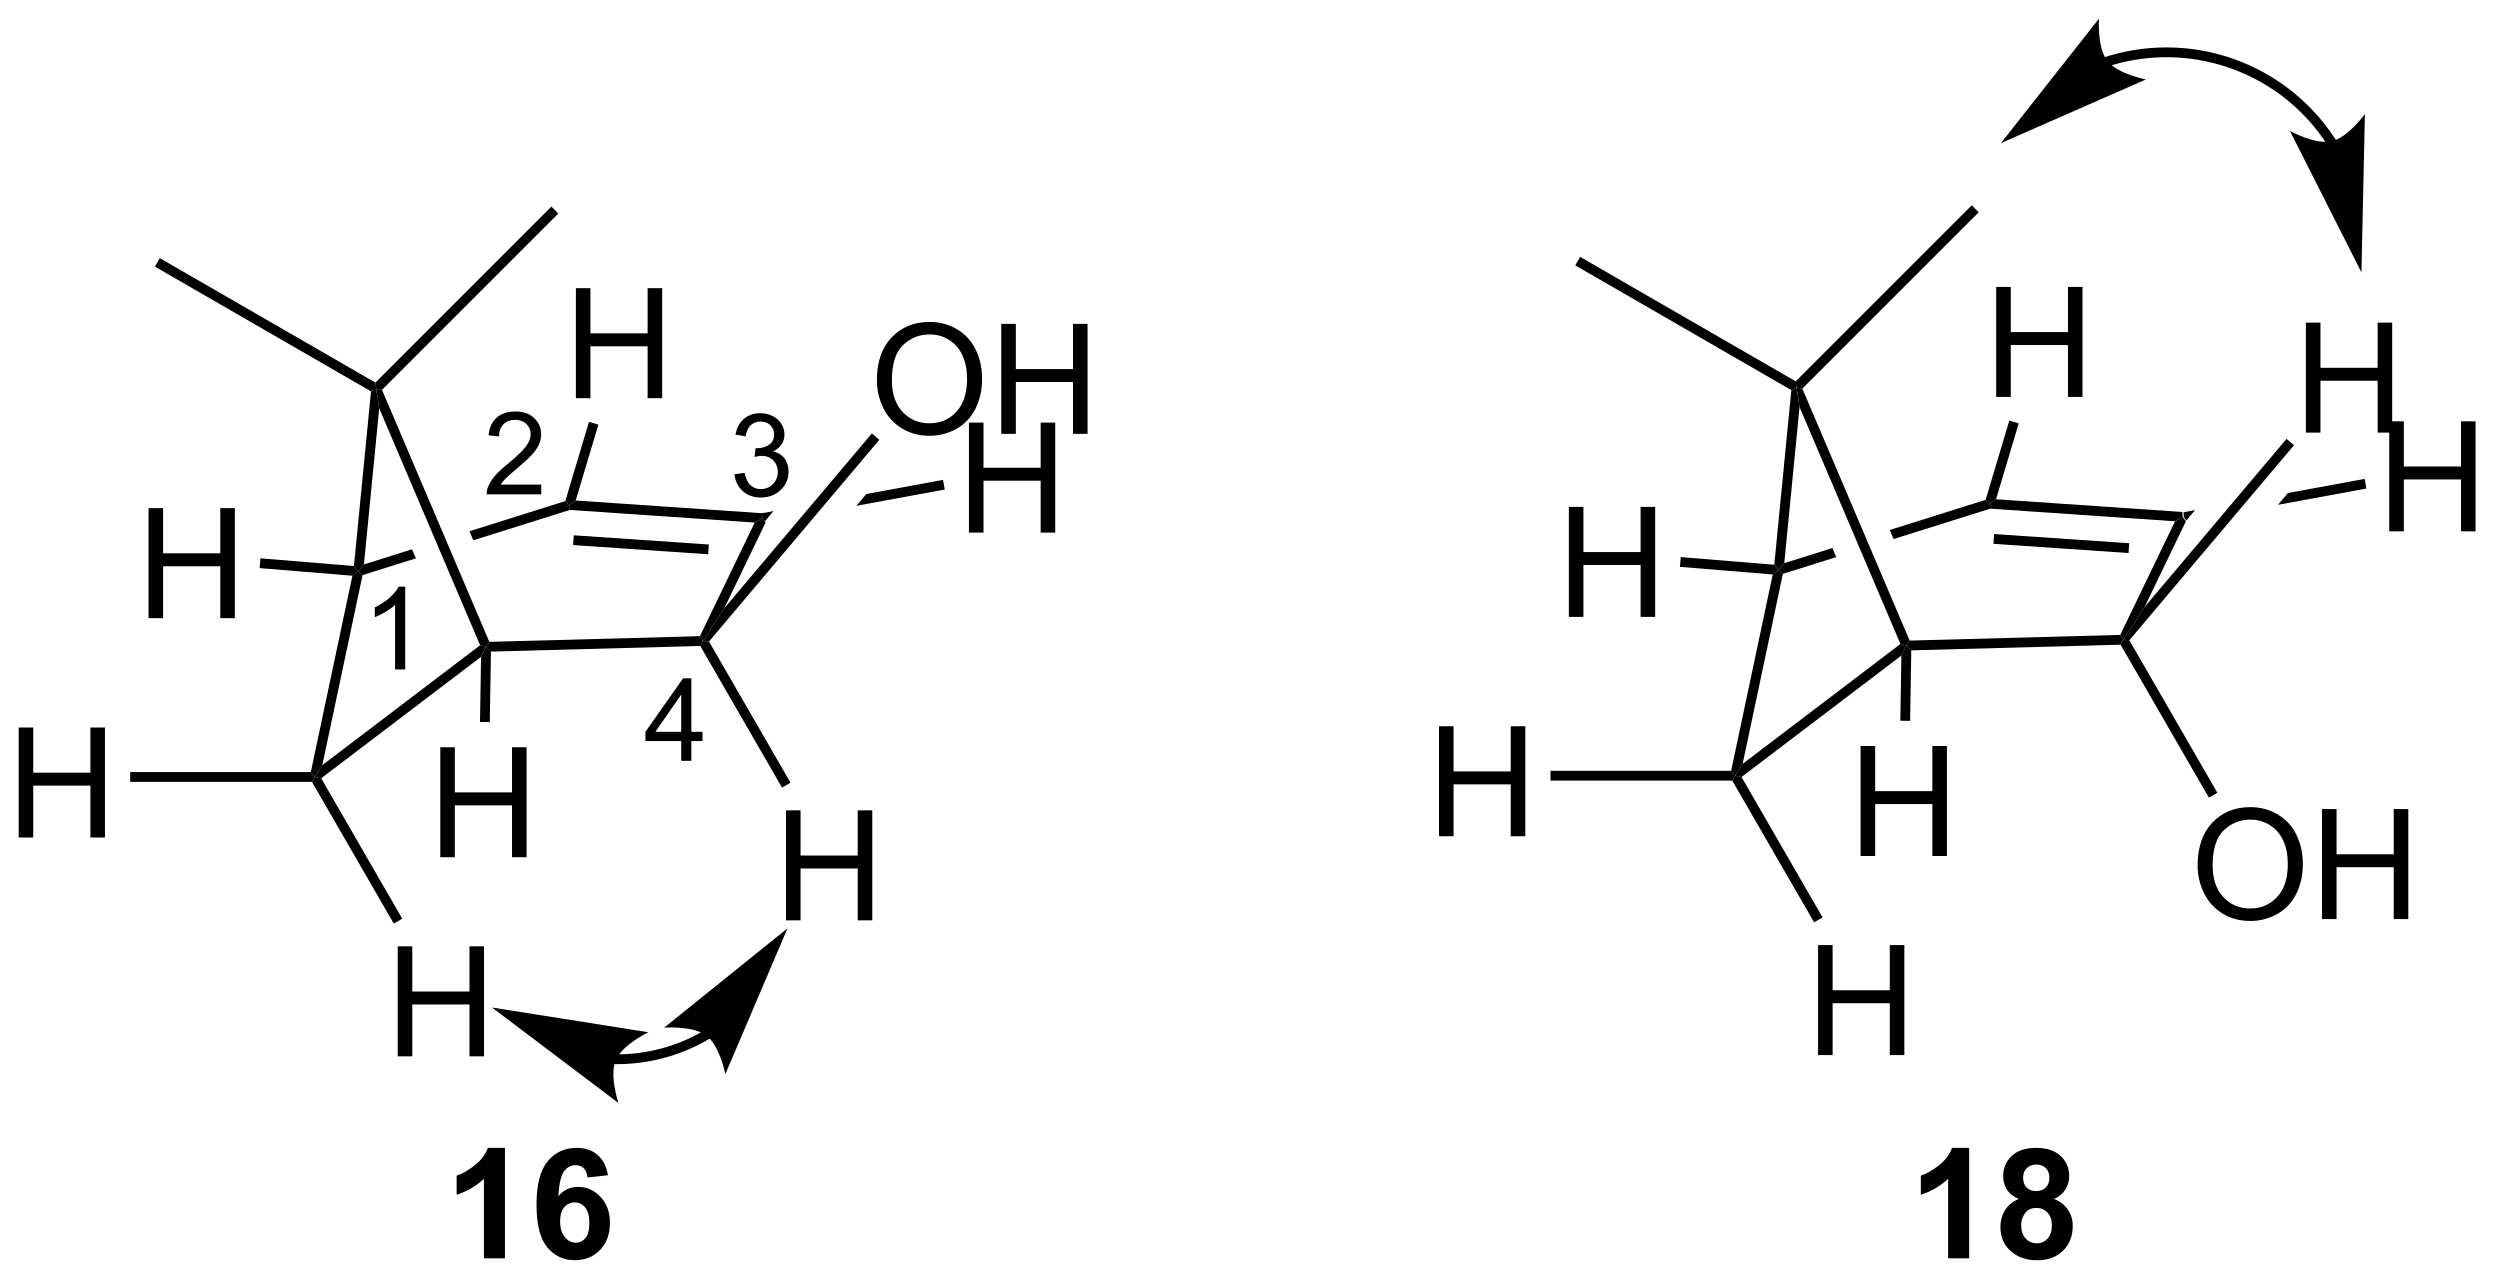 <?xml version="1.0" encoding="UTF-8"?>
<!DOCTYPE svg PUBLIC '-//W3C//DTD SVG 1.0//EN'
          'http://www.w3.org/TR/2001/REC-SVG-20010904/DTD/svg10.dtd'>
<svg stroke-dasharray="none" shape-rendering="auto" xmlns="http://www.w3.org/2000/svg" font-family="'Dialog'" text-rendering="auto" width="357" fill-opacity="1" color-interpolation="auto" color-rendering="auto" preserveAspectRatio="xMidYMid meet" font-size="12px" viewBox="0 0 357 183" fill="black" xmlns:xlink="http://www.w3.org/1999/xlink" stroke="black" image-rendering="auto" stroke-miterlimit="10" stroke-linecap="square" stroke-linejoin="miter" font-style="normal" stroke-width="1" height="183" stroke-dashoffset="0" font-weight="normal" stroke-opacity="1"
><!--Generated by the Batik Graphics2D SVG Generator--><defs id="genericDefs"
  /><g
  ><defs id="defs1"
    ><clipPath clipPathUnits="userSpaceOnUse" id="clipPath1"
      ><path d="M1.292 -0.712 L134.854 -0.712 L134.854 67.773 L1.292 67.773 L1.292 -0.712 Z"
      /></clipPath
      ><clipPath clipPathUnits="userSpaceOnUse" id="clipPath2"
      ><path d="M20.607 5.162 L20.607 71.051 L150.455 71.051 L150.455 5.162 Z"
      /></clipPath
    ></defs
    ><g transform="scale(2.667,2.667) translate(-1.292,0.712) matrix(1.029,0,0,1.029,-19.904,-5.31)"
    ><path d="M143.641 29.387 L139.649 30.122 L139.131 30.736 L143.733 29.888 L143.641 29.387 ZM134.817 31.012 L134.217 31.122 L134.232 31.379 L134.363 31.55 L134.817 31.012 Z" stroke="none" clip-path="url(#clipPath2)"
    /></g
    ><g transform="matrix(2.743,0,0,2.743,-56.523,-12.261)"
    ><path d="M142.233 11.79 L142.232 11.789 L142.225 11.777 C142.215 11.762 142.205 11.747 142.195 11.732 C142.156 11.671 142.116 11.611 142.076 11.551 C141.995 11.431 141.912 11.313 141.826 11.196 C141.654 10.964 141.473 10.738 141.282 10.519 C140.9 10.082 140.482 9.677 140.029 9.306 C139.123 8.564 138.081 7.966 136.93 7.553 C135.78 7.141 134.595 6.941 133.425 6.938 C132.839 6.936 132.258 6.984 131.686 7.078 C131.4 7.126 131.116 7.185 130.836 7.256 C130.695 7.291 130.556 7.329 130.417 7.37 C130.348 7.391 130.279 7.412 130.21 7.434 C130.193 7.439 130.176 7.445 130.159 7.451 L130.159 7.451 L129.916 7.529 L130.072 8.014 L130.315 7.936 L130.316 7.936 C130.333 7.931 130.349 7.925 130.366 7.92 C130.431 7.899 130.496 7.879 130.563 7.859 C130.694 7.82 130.827 7.784 130.961 7.75 C131.227 7.683 131.497 7.627 131.769 7.582 C132.313 7.492 132.867 7.446 133.423 7.448 C134.536 7.451 135.663 7.641 136.758 8.034 C137.854 8.427 138.845 8.996 139.706 9.701 C140.136 10.053 140.535 10.44 140.898 10.855 C141.079 11.063 141.252 11.278 141.415 11.499 C141.496 11.61 141.576 11.723 141.653 11.836 C141.692 11.893 141.73 11.95 141.767 12.008 C141.776 12.023 141.786 12.037 141.795 12.052 L141.802 12.063 L141.802 12.063 L141.939 12.278 L142.369 12.005 L142.233 11.79 ZM143.542 18.649 L143.723 10.405 C143.723 10.405 142.847 11.629 141.994 11.823 C141.141 12.016 139.822 11.29 139.822 11.29 ZM124.775 11.92 L132.326 8.606 C132.326 8.606 130.846 8.328 130.311 7.636 C129.775 6.944 129.878 5.442 129.878 5.442 Z" stroke="none" clip-path="url(#clipPath2)"
    /></g
    ><g transform="matrix(2.743,0,0,2.743,-56.523,-12.261)"
    ><path d="M119.543 37.995 L119.856 38.078 L119.592 38.599 L111.269 44.921 L110.936 44.854 L111.328 44.236 Z" stroke="none" clip-path="url(#clipPath2)"
    /></g
    ><g transform="matrix(2.743,0,0,2.743,-56.523,-12.261)"
    ><path d="M111.328 44.236 L110.936 44.854 L110.729 44.599 L112.894 34.377 L113.204 34.146 L113.423 34.345 Z" stroke="none" clip-path="url(#clipPath2)"
    /></g
    ><g transform="matrix(2.743,0,0,2.743,-56.523,-12.261)"
    ><path d="M113.495 33.787 L113.204 34.146 L112.975 33.871 L113.863 24.78 L114.133 24.642 L114.29 25.66 Z" stroke="none" clip-path="url(#clipPath2)"
    /></g
    ><g transform="matrix(2.743,0,0,2.743,-56.523,-12.261)"
    ><path d="M120.107 38.327 L119.856 38.078 L120.022 37.819 L130.986 37.523 L131.149 37.774 L131.004 38.033 Z" stroke="none" clip-path="url(#clipPath2)"
    /></g
    ><g transform="matrix(2.743,0,0,2.743,-56.523,-12.261)"
    ><path d="M132.253 36.07 L131.149 37.774 L130.986 37.523 L133.838 31.608 L134.232 31.379 L134.405 31.607 Z" stroke="none" clip-path="url(#clipPath2)"
    /></g
    ><g transform="matrix(2.743,0,0,2.743,-56.523,-12.261)"
    ><path d="M124.519 30.461 L124.183 30.694 L124.213 30.952 L133.838 31.608 L134.232 31.379 L134.217 31.122 L124.519 30.461 ZM124.418 32.272 L124.383 32.781 L131.417 33.26 L131.452 32.751 L124.418 32.272 Z" stroke="none" clip-path="url(#clipPath2)"
    /></g
    ><g transform="matrix(2.743,0,0,2.743,-56.523,-12.261)"
    ><path d="M123.977 30.491 L118.987 32.06 L118.987 32.06 L119.188 32.532 L119.188 32.532 L124.213 30.952 L124.183 30.694 L123.977 30.491 ZM115.999 33 L113.495 33.787 L113.204 34.146 L113.423 34.345 L116.2 33.472 L116.2 33.472 L115.999 33 Z" stroke="none" clip-path="url(#clipPath2)"
    /></g
    ><g transform="matrix(2.743,0,0,2.743,-56.523,-12.261)"
    ><path d="M120.022 37.819 L119.856 38.078 L119.543 37.995 L114.29 25.66 L114.133 24.642 L114.436 24.7 Z" stroke="none" clip-path="url(#clipPath2)"
    /></g
    ><g transform="matrix(2.743,0,0,2.743,-56.523,-12.261)"
    ><path d="M114.091 24.323 L114.133 24.642 L113.863 24.78 L102.613 18.285 L102.868 17.843 Z" stroke="none" clip-path="url(#clipPath2)"
    /></g
    ><g transform="matrix(2.743,0,0,2.743,-56.523,-12.261)"
    ><path d="M114.436 24.7 L114.133 24.642 L114.091 24.323 L123.255 15.159 L123.616 15.52 Z" stroke="none" clip-path="url(#clipPath2)"
    /></g
    ><g transform="matrix(2.743,0,0,2.743,-56.523,-12.261)"
    ><path d="M115.254 59.397 L115.254 53.671 L116.012 53.671 L116.012 56.022 L118.989 56.022 L118.989 53.671 L119.746 53.671 L119.746 59.397 L118.989 59.397 L118.989 56.697 L116.012 56.697 L116.012 59.397 L115.254 59.397 Z" stroke="none" clip-path="url(#clipPath2)"
    /></g
    ><g transform="matrix(2.743,0,0,2.743,-56.523,-12.261)"
    ><path d="M110.788 45.109 L110.936 44.854 L111.269 44.921 L115.49 52.231 L115.048 52.486 Z" stroke="none" clip-path="url(#clipPath2)"
    /></g
    ><g transform="matrix(2.743,0,0,2.743,-56.523,-12.261)"
    ><path d="M95.521 48.004 L95.521 42.278 L96.279 42.278 L96.279 44.629 L99.255 44.629 L99.255 42.278 L100.013 42.278 L100.013 48.004 L99.255 48.004 L99.255 45.304 L96.279 45.304 L96.279 48.004 L95.521 48.004 Z" stroke="none" clip-path="url(#clipPath2)"
    /></g
    ><g transform="matrix(2.743,0,0,2.743,-56.523,-12.261)"
    ><path d="M110.729 44.599 L110.936 44.854 L110.788 45.109 L101.325 45.109 L101.325 44.599 Z" stroke="none" clip-path="url(#clipPath2)"
    /></g
    ><g transform="matrix(2.743,0,0,2.743,-56.523,-12.261)"
    ><path d="M102.281 36.585 L102.281 30.858 L103.039 30.858 L103.039 33.21 L106.016 33.21 L106.016 30.858 L106.774 30.858 L106.774 36.585 L106.016 36.585 L106.016 33.884 L103.039 33.884 L103.039 36.585 L102.281 36.585 Z" stroke="none" clip-path="url(#clipPath2)"
    /></g
    ><g transform="matrix(2.743,0,0,2.743,-56.523,-12.261)"
    ><path d="M112.975 33.871 L113.204 34.146 L112.894 34.377 L108.064 33.98 L108.106 33.472 Z" stroke="none" clip-path="url(#clipPath2)"
    /></g
    ><g transform="matrix(2.743,0,0,2.743,-56.523,-12.261)"
    ><path d="M117.469 49.032 L117.469 43.305 L118.227 43.305 L118.227 45.657 L121.204 45.657 L121.204 43.305 L121.962 43.305 L121.962 49.032 L121.204 49.032 L121.204 46.331 L118.227 46.331 L118.227 49.032 L117.469 49.032 Z" stroke="none" clip-path="url(#clipPath2)"
    /></g
    ><g transform="matrix(2.743,0,0,2.743,-56.523,-12.261)"
    ><path d="M119.592 38.599 L119.856 38.078 L120.107 38.327 L120.047 41.998 L119.537 41.99 Z" stroke="none" clip-path="url(#clipPath2)"
    /></g
    ><g transform="matrix(2.743,0,0,2.743,-56.523,-12.261)"
    ><path d="M135.014 49.528 Q135.014 48.101 135.78 47.296 Q136.546 46.489 137.756 46.489 Q138.548 46.489 139.184 46.869 Q139.821 47.247 140.155 47.924 Q140.491 48.601 140.491 49.46 Q140.491 50.333 140.139 51.02 Q139.788 51.708 139.142 52.062 Q138.499 52.416 137.751 52.416 Q136.944 52.416 136.306 52.025 Q135.671 51.632 135.342 50.958 Q135.014 50.281 135.014 49.528 ZM135.796 49.538 Q135.796 50.575 136.35 51.171 Q136.907 51.765 137.749 51.765 Q138.603 51.765 139.155 51.163 Q139.709 50.562 139.709 49.458 Q139.709 48.757 139.473 48.236 Q139.236 47.715 138.78 47.429 Q138.327 47.14 137.759 47.14 Q136.954 47.14 136.374 47.695 Q135.796 48.247 135.796 49.538 ZM141.489 52.317 L141.489 46.59 L142.247 46.59 L142.247 48.942 L145.224 48.942 L145.224 46.59 L145.982 46.59 L145.982 52.317 L145.224 52.317 L145.224 49.617 L142.247 49.617 L142.247 52.317 L141.489 52.317 Z" stroke="none" clip-path="url(#clipPath2)"
    /></g
    ><g transform="matrix(2.743,0,0,2.743,-56.523,-12.261)"
    ><path d="M131.004 38.033 L131.149 37.774 L131.459 37.802 L136.043 45.741 L135.601 45.996 Z" stroke="none" clip-path="url(#clipPath2)"
    /></g
    ><g transform="matrix(2.743,0,0,2.743,-56.523,-12.261)"
    ><path d="M140.651 26.992 L140.651 21.266 L141.409 21.266 L141.409 23.617 L144.386 23.617 L144.386 21.266 L145.143 21.266 L145.143 26.992 L144.386 26.992 L144.386 24.292 L141.409 24.292 L141.409 26.992 L140.651 26.992 Z" stroke="none" clip-path="url(#clipPath2)"
    /></g
    ><g transform="matrix(2.743,0,0,2.743,-56.523,-12.261)"
    ><path d="M131.459 37.802 L131.149 37.774 L132.253 36.07 L139.643 27.318 L140.032 27.647 Z" stroke="none" clip-path="url(#clipPath2)"
    /></g
    ><g transform="matrix(2.743,0,0,2.743,-56.523,-12.261)"
    ><path d="M144.991 32.131 L144.991 26.404 L145.749 26.404 L145.749 28.756 L148.725 28.756 L148.725 26.404 L149.483 26.404 L149.483 32.131 L148.725 32.131 L148.725 29.43 L145.749 29.43 L145.749 32.131 L144.991 32.131 Z" stroke="none" clip-path="url(#clipPath2)"
    /></g
    ><g transform="matrix(2.743,0,0,2.743,-56.523,-12.261)"
    ><path d="M124.529 25.134 L124.529 19.407 L125.287 19.407 L125.287 21.759 L128.263 21.759 L128.263 19.407 L129.021 19.407 L129.021 25.134 L128.263 25.134 L128.263 22.433 L125.287 22.433 L125.287 25.134 L124.529 25.134 Z" stroke="none" clip-path="url(#clipPath2)"
    /></g
    ><g transform="matrix(2.743,0,0,2.743,-56.523,-12.261)"
    ><path d="M124.519 30.461 L124.183 30.694 L123.977 30.491 L125.211 26.364 L125.7 26.511 Z" stroke="none" clip-path="url(#clipPath2)"
    /></g
    ><g transform="matrix(2.743,0,0,2.743,-56.523,-12.261)"
    ><path d="M69.699 29.452 L65.707 30.187 L65.189 30.802 L69.791 29.954 L69.699 29.452 ZM60.875 31.077 L60.275 31.188 L60.29 31.445 L60.421 31.616 L60.875 31.077 Z" stroke="none" clip-path="url(#clipPath2)"
    /></g
    ><g transform="matrix(2.743,0,0,2.743,-56.523,-12.261)"
    ><path d="M45.601 38.061 L45.914 38.144 L45.65 38.664 L37.327 44.987 L36.994 44.92 L37.386 44.302 Z" stroke="none" clip-path="url(#clipPath2)"
    /></g
    ><g transform="matrix(2.743,0,0,2.743,-56.523,-12.261)"
    ><path d="M37.386 44.302 L36.994 44.92 L36.787 44.665 L38.952 34.442 L39.262 34.212 L39.481 34.41 Z" stroke="none" clip-path="url(#clipPath2)"
    /></g
    ><g transform="matrix(2.743,0,0,2.743,-56.523,-12.261)"
    ><path d="M39.553 33.853 L39.262 34.212 L39.032 33.937 L39.921 24.846 L40.191 24.707 L40.348 25.726 Z" stroke="none" clip-path="url(#clipPath2)"
    /></g
    ><g transform="matrix(2.743,0,0,2.743,-56.523,-12.261)"
    ><path d="M46.165 38.392 L45.914 38.144 L46.081 37.884 L57.044 37.589 L57.206 37.84 L57.062 38.099 Z" stroke="none" clip-path="url(#clipPath2)"
    /></g
    ><g transform="matrix(2.743,0,0,2.743,-56.523,-12.261)"
    ><path d="M58.311 36.136 L57.206 37.84 L57.044 37.589 L59.896 31.674 L60.29 31.445 L60.463 31.672 Z" stroke="none" clip-path="url(#clipPath2)"
    /></g
    ><g transform="matrix(2.743,0,0,2.743,-56.523,-12.261)"
    ><path d="M50.577 30.527 L50.241 30.759 L50.271 31.017 L59.896 31.674 L60.29 31.445 L60.275 31.188 L50.577 30.527 ZM50.476 32.337 L50.441 32.846 L57.475 33.326 L57.51 32.817 L50.476 32.337 Z" stroke="none" clip-path="url(#clipPath2)"
    /></g
    ><g transform="matrix(2.743,0,0,2.743,-56.523,-12.261)"
    ><path d="M50.035 30.557 L45.045 32.126 L45.045 32.126 L45.246 32.597 L50.271 31.017 L50.241 30.759 L50.035 30.557 ZM42.057 33.066 L39.553 33.853 L39.262 34.212 L39.481 34.41 L42.258 33.537 L42.057 33.066 Z" stroke="none" clip-path="url(#clipPath2)"
    /></g
    ><g transform="matrix(2.743,0,0,2.743,-56.523,-12.261)"
    ><path d="M46.081 37.884 L45.914 38.144 L45.601 38.061 L40.348 25.726 L40.191 24.707 L40.493 24.766 Z" stroke="none" clip-path="url(#clipPath2)"
    /></g
    ><g transform="matrix(2.743,0,0,2.743,-56.523,-12.261)"
    ><path d="M40.149 24.388 L40.191 24.707 L39.921 24.846 L28.671 18.35 L28.926 17.908 Z" stroke="none" clip-path="url(#clipPath2)"
    /></g
    ><g transform="matrix(2.743,0,0,2.743,-56.523,-12.261)"
    ><path d="M40.493 24.766 L40.191 24.707 L40.149 24.388 L49.313 15.224 L49.674 15.585 Z" stroke="none" clip-path="url(#clipPath2)"
    /></g
    ><g transform="matrix(2.743,0,0,2.743,-56.523,-12.261)"
    ><path d="M41.312 59.463 L41.312 53.736 L42.07 53.736 L42.07 56.088 L45.047 56.088 L45.047 53.736 L45.804 53.736 L45.804 59.463 L45.047 59.463 L45.047 56.762 L42.07 56.762 L42.07 59.463 L41.312 59.463 Z" stroke="none" clip-path="url(#clipPath2)"
    /></g
    ><g transform="matrix(2.743,0,0,2.743,-56.523,-12.261)"
    ><path d="M36.846 45.175 L36.994 44.92 L37.327 44.987 L41.547 52.297 L41.106 52.552 Z" stroke="none" clip-path="url(#clipPath2)"
    /></g
    ><g transform="matrix(2.743,0,0,2.743,-56.523,-12.261)"
    ><path d="M21.579 48.07 L21.579 42.343 L22.337 42.343 L22.337 44.695 L25.313 44.695 L25.313 42.343 L26.071 42.343 L26.071 48.07 L25.313 48.07 L25.313 45.369 L22.337 45.369 L22.337 48.07 L21.579 48.07 Z" stroke="none" clip-path="url(#clipPath2)"
    /></g
    ><g transform="matrix(2.743,0,0,2.743,-56.523,-12.261)"
    ><path d="M36.787 44.665 L36.994 44.92 L36.846 45.175 L27.383 45.175 L27.383 44.665 Z" stroke="none" clip-path="url(#clipPath2)"
    /></g
    ><g transform="matrix(2.743,0,0,2.743,-56.523,-12.261)"
    ><path d="M28.339 36.65 L28.339 30.924 L29.097 30.924 L29.097 33.275 L32.074 33.275 L32.074 30.924 L32.832 30.924 L32.832 36.65 L32.074 36.65 L32.074 33.95 L29.097 33.95 L29.097 36.65 L28.339 36.65 Z" stroke="none" clip-path="url(#clipPath2)"
    /></g
    ><g transform="matrix(2.743,0,0,2.743,-56.523,-12.261)"
    ><path d="M39.032 33.937 L39.262 34.212 L38.952 34.442 L34.123 34.046 L34.164 33.537 Z" stroke="none" clip-path="url(#clipPath2)"
    /></g
    ><g transform="matrix(2.743,0,0,2.743,-56.523,-12.261)"
    ><path d="M43.528 49.097 L43.528 43.371 L44.285 43.371 L44.285 45.722 L47.262 45.722 L47.262 43.371 L48.02 43.371 L48.02 49.097 L47.262 49.097 L47.262 46.397 L44.285 46.397 L44.285 49.097 L43.528 49.097 Z" stroke="none" clip-path="url(#clipPath2)"
    /></g
    ><g transform="matrix(2.743,0,0,2.743,-56.523,-12.261)"
    ><path d="M45.65 38.664 L45.914 38.144 L46.165 38.392 L46.105 42.063 L45.595 42.055 Z" stroke="none" clip-path="url(#clipPath2)"
    /></g
    ><g transform="matrix(2.743,0,0,2.743,-56.523,-12.261)"
    ><path d="M61.525 52.383 L61.525 46.656 L62.283 46.656 L62.283 49.008 L65.259 49.008 L65.259 46.656 L66.017 46.656 L66.017 52.383 L65.259 52.383 L65.259 49.682 L62.283 49.682 L62.283 52.383 L61.525 52.383 Z" stroke="none" clip-path="url(#clipPath2)"
    /></g
    ><g transform="matrix(2.743,0,0,2.743,-56.523,-12.261)"
    ><path d="M57.062 38.099 L57.206 37.84 L57.517 37.867 L61.76 45.217 L61.318 45.472 Z" stroke="none" clip-path="url(#clipPath2)"
    /></g
    ><g transform="matrix(2.743,0,0,2.743,-56.523,-12.261)"
    ><path d="M66.257 24.269 Q66.257 22.842 67.022 22.037 Q67.788 21.23 68.999 21.23 Q69.791 21.23 70.426 21.61 Q71.064 21.987 71.397 22.665 Q71.733 23.342 71.733 24.201 Q71.733 25.073 71.382 25.761 Q71.03 26.448 70.384 26.802 Q69.741 27.157 68.994 27.157 Q68.186 27.157 67.548 26.766 Q66.913 26.373 66.585 25.698 Q66.257 25.021 66.257 24.269 ZM67.038 24.279 Q67.038 25.316 67.593 25.912 Q68.15 26.506 68.991 26.506 Q69.845 26.506 70.397 25.904 Q70.952 25.302 70.952 24.198 Q70.952 23.498 70.715 22.977 Q70.478 22.456 70.022 22.17 Q69.569 21.881 69.001 21.881 Q68.197 21.881 67.616 22.435 Q67.038 22.987 67.038 24.279 ZM72.732 27.058 L72.732 21.331 L73.49 21.331 L73.49 23.683 L76.466 23.683 L76.466 21.331 L77.224 21.331 L77.224 27.058 L76.466 27.058 L76.466 24.357 L73.49 24.357 L73.49 27.058 L72.732 27.058 Z" stroke="none" clip-path="url(#clipPath2)"
    /></g
    ><g transform="matrix(2.743,0,0,2.743,-56.523,-12.261)"
    ><path d="M57.517 37.867 L57.206 37.84 L58.311 36.136 L65.993 27.036 L66.383 27.366 Z" stroke="none" clip-path="url(#clipPath2)"
    /></g
    ><g transform="matrix(2.743,0,0,2.743,-56.523,-12.261)"
    ><path d="M71.049 32.197 L71.049 26.47 L71.807 26.47 L71.807 28.822 L74.783 28.822 L74.783 26.47 L75.541 26.47 L75.541 32.197 L74.783 32.197 L74.783 29.496 L71.807 29.496 L71.807 32.197 L71.049 32.197 Z" stroke="none" clip-path="url(#clipPath2)"
    /></g
    ><g transform="matrix(2.743,0,0,2.743,-56.523,-12.261)"
    ><path d="M50.587 25.199 L50.587 19.473 L51.344 19.473 L51.344 21.824 L54.321 21.824 L54.321 19.473 L55.079 19.473 L55.079 25.199 L54.321 25.199 L54.321 22.499 L51.344 22.499 L51.344 25.199 L50.587 25.199 Z" stroke="none" clip-path="url(#clipPath2)"
    /></g
    ><g transform="matrix(2.743,0,0,2.743,-56.523,-12.261)"
    ><path d="M50.577 30.527 L50.241 30.759 L50.035 30.557 L51.269 26.43 L51.758 26.576 Z" stroke="none" clip-path="url(#clipPath2)"
    /></g
    ><g transform="matrix(2.743,0,0,2.743,-56.523,-12.261)"
    ><path d="M52.55 59.868 L52.551 59.868 L52.557 59.868 L52.566 59.868 L52.585 59.869 C52.598 59.869 52.611 59.869 52.624 59.869 C52.65 59.869 52.675 59.87 52.701 59.87 C53.524 59.871 54.352 59.766 55.167 59.547 C55.982 59.329 56.753 59.006 57.465 58.593 C57.487 58.58 57.509 58.567 57.531 58.554 L57.547 58.545 L57.551 58.542 L57.553 58.541 L57.772 58.411 L57.511 57.972 L57.292 58.103 L57.291 58.103 L57.287 58.106 L57.271 58.115 C57.25 58.127 57.229 58.14 57.208 58.152 C56.536 58.542 55.807 58.848 55.036 59.054 C54.264 59.261 53.48 59.361 52.702 59.359 C52.678 59.359 52.654 59.359 52.63 59.359 C52.617 59.359 52.605 59.359 52.593 59.358 L52.574 59.358 L52.566 59.358 L52.561 59.358 L52.56 59.358 L52.305 59.353 L52.295 59.863 L52.55 59.868 ZM46.22 56.921 L52.801 61.89 C52.801 61.89 52.32 60.464 52.663 59.658 C53.005 58.853 54.365 58.209 54.365 58.209 ZM61.603 52.799 L55.18 57.971 C55.18 57.971 56.68 57.852 57.378 58.38 C58.076 58.909 58.369 60.385 58.369 60.385 Z" stroke="none" clip-path="url(#clipPath2)"
    /></g
    ><g transform="matrix(2.743,0,0,2.743,-56.523,-12.261)"
    ><path d="M41.701 39.323 L41.173 39.323 L41.173 35.962 Q40.982 36.143 40.673 36.325 Q40.365 36.507 40.119 36.599 L40.119 36.089 Q40.56 35.88 40.89 35.585 Q41.222 35.288 41.361 35.011 L41.701 35.011 L41.701 39.323 Z" stroke="none" clip-path="url(#clipPath2)"
    /></g
    ><g transform="matrix(2.743,0,0,2.743,-56.523,-12.261)"
    ><path d="M48.783 29.697 L48.783 30.204 L45.944 30.204 Q45.938 30.013 46.006 29.837 Q46.114 29.548 46.352 29.267 Q46.592 28.986 47.043 28.616 Q47.742 28.042 47.989 27.706 Q48.235 27.37 48.235 27.072 Q48.235 26.759 48.01 26.544 Q47.787 26.327 47.426 26.327 Q47.045 26.327 46.817 26.556 Q46.588 26.785 46.586 27.189 L46.043 27.134 Q46.1 26.527 46.463 26.21 Q46.827 25.892 47.438 25.892 Q48.057 25.892 48.416 26.236 Q48.778 26.577 48.778 27.083 Q48.778 27.341 48.672 27.591 Q48.567 27.839 48.321 28.115 Q48.077 28.39 47.508 28.87 Q47.033 29.269 46.899 29.411 Q46.764 29.554 46.676 29.697 L48.783 29.697 Z" stroke="none" clip-path="url(#clipPath2)"
    /></g
    ><g transform="matrix(2.743,0,0,2.743,-56.523,-12.261)"
    ><path d="M58.844 29.159 L59.371 29.089 Q59.463 29.538 59.68 29.735 Q59.899 29.933 60.213 29.933 Q60.584 29.933 60.84 29.675 Q61.098 29.417 61.098 29.036 Q61.098 28.673 60.86 28.438 Q60.623 28.202 60.256 28.202 Q60.108 28.202 59.885 28.261 L59.944 27.798 Q59.996 27.804 60.028 27.804 Q60.365 27.804 60.635 27.628 Q60.905 27.452 60.905 27.085 Q60.905 26.796 60.707 26.606 Q60.512 26.415 60.202 26.415 Q59.893 26.415 59.688 26.608 Q59.483 26.802 59.424 27.188 L58.897 27.095 Q58.994 26.563 59.336 26.272 Q59.68 25.981 60.19 25.981 Q60.541 25.981 60.836 26.132 Q61.133 26.282 61.289 26.544 Q61.446 26.804 61.446 27.097 Q61.446 27.376 61.295 27.604 Q61.147 27.833 60.854 27.968 Q61.235 28.056 61.446 28.333 Q61.657 28.608 61.657 29.024 Q61.657 29.587 61.246 29.979 Q60.836 30.37 60.209 30.37 Q59.645 30.37 59.27 30.034 Q58.897 29.696 58.844 29.159 Z" stroke="none" clip-path="url(#clipPath2)"
    /></g
    ><g transform="matrix(2.743,0,0,2.743,-56.523,-12.261)"
    ><path d="M56.07 44.078 L56.07 43.049 L54.207 43.049 L54.207 42.567 L56.168 39.784 L56.597 39.784 L56.597 42.567 L57.178 42.567 L57.178 43.049 L56.597 43.049 L56.597 44.078 L56.07 44.078 ZM56.07 42.567 L56.07 40.629 L54.726 42.567 L56.07 42.567 Z" stroke="none" clip-path="url(#clipPath2)"
    /></g
    ><g transform="matrix(2.743,0,0,2.743,-56.523,-12.261)"
    ><path d="M46.895 69.977 L45.799 69.977 L45.799 65.839 Q45.197 66.402 44.379 66.672 L44.379 65.675 Q44.809 65.534 45.312 65.144 Q45.817 64.751 46.004 64.227 L46.895 64.227 L46.895 69.977 ZM52.256 65.652 L51.193 65.769 Q51.154 65.441 50.99 65.284 Q50.826 65.128 50.563 65.128 Q50.217 65.128 49.974 65.441 Q49.735 65.753 49.672 66.743 Q50.084 66.258 50.693 66.258 Q51.381 66.258 51.87 66.782 Q52.36 67.305 52.36 68.133 Q52.36 69.011 51.844 69.545 Q51.329 70.076 50.521 70.076 Q49.654 70.076 49.094 69.402 Q48.537 68.727 48.537 67.191 Q48.537 65.618 49.118 64.922 Q49.701 64.227 50.631 64.227 Q51.282 64.227 51.709 64.592 Q52.139 64.956 52.256 65.652 ZM49.766 68.047 Q49.766 68.581 50.011 68.873 Q50.258 69.165 50.576 69.165 Q50.881 69.165 51.084 68.928 Q51.287 68.688 51.287 68.144 Q51.287 67.587 51.068 67.326 Q50.849 67.066 50.521 67.066 Q50.204 67.066 49.985 67.316 Q49.766 67.563 49.766 68.047 Z" stroke="none" clip-path="url(#clipPath2)"
    /></g
    ><g transform="matrix(2.743,0,0,2.743,-56.523,-12.261)"
    ><path d="M123.121 69.977 L122.025 69.977 L122.025 65.839 Q121.423 66.402 120.605 66.672 L120.605 65.675 Q121.035 65.534 121.538 65.144 Q122.043 64.751 122.23 64.227 L123.121 64.227 L123.121 69.977 ZM125.703 66.886 Q125.278 66.706 125.083 66.394 Q124.891 66.079 124.891 65.704 Q124.891 65.063 125.338 64.646 Q125.786 64.227 126.609 64.227 Q127.427 64.227 127.877 64.646 Q128.328 65.063 128.328 65.704 Q128.328 66.102 128.12 66.412 Q127.914 66.722 127.539 66.886 Q128.016 67.079 128.263 67.446 Q128.513 67.813 128.513 68.292 Q128.513 69.087 128.005 69.584 Q127.5 70.079 126.661 70.079 Q125.88 70.079 125.359 69.667 Q124.747 69.183 124.747 68.339 Q124.747 67.876 124.976 67.487 Q125.208 67.097 125.703 66.886 ZM125.93 65.782 Q125.93 66.11 126.114 66.295 Q126.302 66.477 126.609 66.477 Q126.922 66.477 127.109 66.292 Q127.297 66.105 127.297 65.777 Q127.297 65.469 127.112 65.284 Q126.927 65.097 126.622 65.097 Q126.305 65.097 126.117 65.284 Q125.93 65.472 125.93 65.782 ZM125.828 68.235 Q125.828 68.688 126.06 68.943 Q126.294 69.196 126.641 69.196 Q126.982 69.196 127.203 68.951 Q127.427 68.706 127.427 68.245 Q127.427 67.844 127.2 67.6 Q126.974 67.355 126.625 67.355 Q126.224 67.355 126.026 67.633 Q125.828 67.909 125.828 68.235 Z" stroke="none" clip-path="url(#clipPath2)"
    /></g
  ></g
></svg
>
